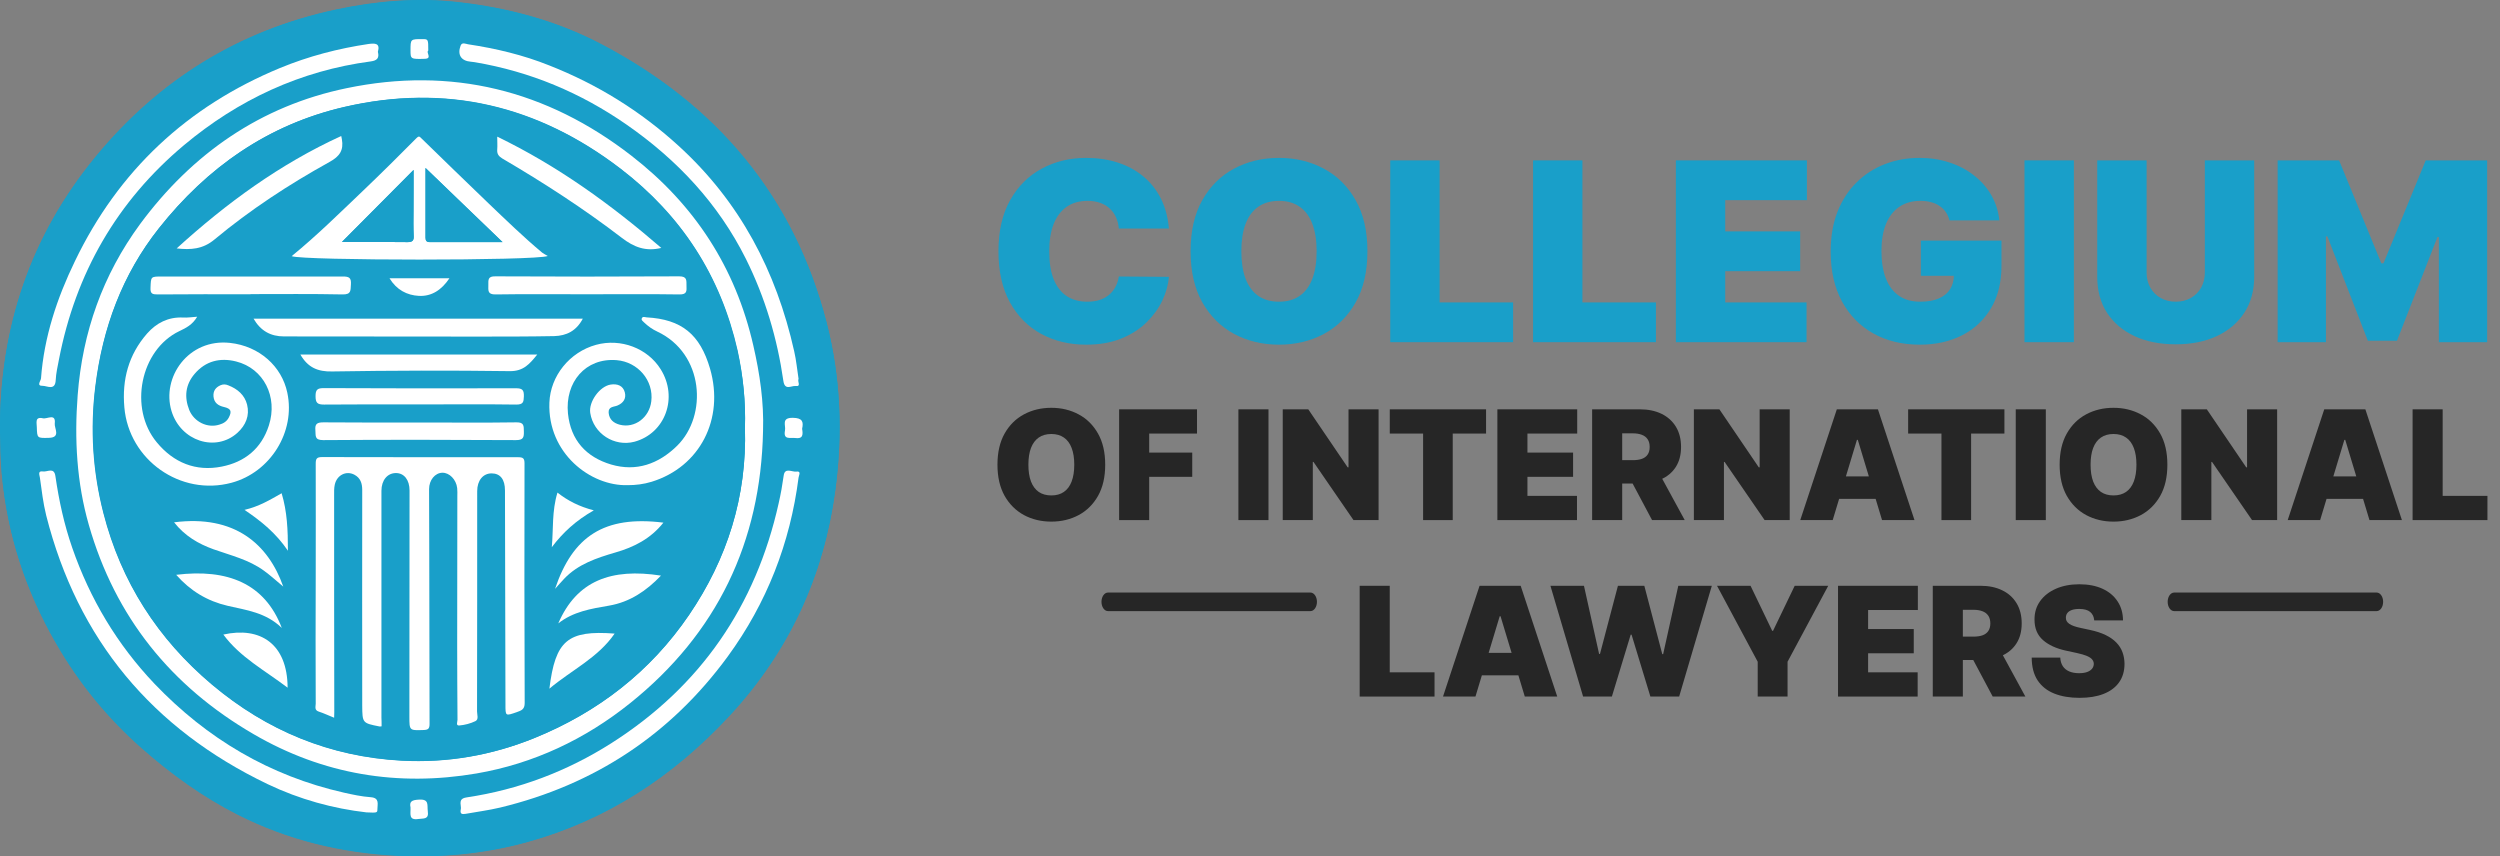 <svg width="181" height="62" viewBox="0 0 181 62" fill="none" xmlns="http://www.w3.org/2000/svg">
<rect x="0" y="0" width="181" height="62" fill="#808080" stroke="none"/>
<path d="M0 31.151C0.047 32.156 0.024 33.22 0.129 34.296C0.526 38.693 1.871 42.785 4.069 46.597C5.729 49.473 7.799 52.011 10.301 54.209C12.417 56.068 14.685 57.705 17.199 58.98C20.835 60.827 24.728 61.763 28.785 61.961C31.942 62.113 35.075 61.821 38.139 60.979C43.914 59.389 48.72 56.232 52.777 51.87C57.103 47.228 59.652 41.744 60.482 35.453C61.02 31.384 60.867 27.339 59.85 23.386C57.477 14.184 51.842 7.554 43.47 3.181C40.255 1.497 36.794 0.585 33.217 0.176C30.223 -0.175 27.254 0.082 24.307 0.714C17.281 2.211 11.493 5.812 6.945 11.331C2.233 17.049 -0.023 23.679 0 31.151Z" fill="#199FC9"/>
<path d="M0 31.151C-0.023 23.679 2.233 17.037 6.945 11.319C11.493 5.8 17.281 2.199 24.307 0.691C27.254 0.059 30.223 -0.186 33.217 0.153C36.794 0.562 40.255 1.486 43.47 3.158C51.842 7.531 57.477 14.161 59.85 23.363C60.867 27.315 61.02 31.373 60.482 35.43C59.64 41.709 57.091 47.193 52.777 51.847C48.72 56.197 43.926 59.366 38.139 60.956C35.075 61.798 31.942 62.102 28.785 61.938C24.728 61.739 20.835 60.792 17.199 58.956C14.685 57.682 12.417 56.045 10.301 54.186C7.799 51.987 5.717 49.45 4.069 46.574C1.871 42.797 0.526 38.693 0.129 34.296C0.024 33.232 0.047 32.168 0 31.151ZM55.244 31.209C55.314 29.104 55.01 27.058 54.554 25.035C53.268 19.388 50.298 14.827 45.727 11.284C39.589 6.514 32.679 4.807 25.102 6.385C18.882 7.683 13.925 11.121 10.149 16.23C7.436 19.902 5.986 24.041 5.636 28.602C5.39 31.794 5.565 34.939 6.442 38.003C8.348 44.668 12.393 49.684 18.38 53.157C23.407 56.08 28.809 56.969 34.514 55.998C38.665 55.297 42.395 53.519 45.645 50.9C51.912 45.86 55.08 39.242 55.244 31.209ZM27.359 3.754C27.546 3.099 27.125 3.134 26.681 3.193C24.471 3.52 22.32 4.082 20.25 4.935C13.528 7.718 8.559 12.372 5.402 18.92C4.116 21.598 3.18 24.404 2.947 27.397C2.935 27.584 2.584 27.947 3.075 27.947C3.391 27.947 3.975 28.309 4.01 27.526C4.034 27.023 4.151 26.532 4.244 26.041C5.46 19.82 8.43 14.617 13.294 10.524C17.234 7.227 21.712 5.134 26.833 4.456C27.289 4.397 27.476 4.21 27.359 3.754ZM33.368 58.442C33.415 58.582 33.146 59.027 33.719 58.921C34.561 58.769 35.403 58.664 36.233 58.465C43.049 56.817 48.568 53.18 52.707 47.521C55.524 43.662 57.22 39.336 57.828 34.577C57.851 34.39 58.05 34.086 57.652 34.144C57.348 34.191 56.834 33.828 56.752 34.425C56.658 35.103 56.53 35.758 56.39 36.424C54.718 43.873 50.707 49.707 44.254 53.812C41.05 55.846 37.554 57.167 33.801 57.729C33.31 57.799 33.31 58.021 33.368 58.442ZM57.816 27.432C57.722 26.777 57.652 26.099 57.512 25.433C56.214 19.633 53.595 14.605 49.129 10.548C46.346 8.022 43.236 6.104 39.776 4.736C37.882 3.988 35.906 3.509 33.883 3.205C33.708 3.181 33.45 3.018 33.345 3.31C33.1 3.976 33.38 4.409 34.082 4.467C34.175 4.479 34.281 4.479 34.374 4.503C38.384 5.181 42.044 6.712 45.388 9.039C49.047 11.588 51.993 14.734 54.005 18.744C55.396 21.539 56.273 24.497 56.717 27.584C56.822 28.298 57.301 27.912 57.594 27.947C58.038 27.994 57.711 27.608 57.816 27.432ZM26.529 58.816C27.3 58.84 27.324 58.84 27.324 58.582C27.324 58.22 27.499 57.764 26.833 57.717C26.19 57.67 25.547 57.53 24.904 57.39C19.514 56.185 14.989 53.496 11.189 49.509C8.465 46.667 6.501 43.37 5.226 39.651C4.642 37.968 4.268 36.237 4.01 34.471C3.917 33.793 3.402 34.191 3.099 34.132C2.713 34.062 2.865 34.401 2.888 34.577C3.028 35.489 3.122 36.424 3.344 37.313C5.624 46.316 11.037 52.771 19.373 56.77C21.688 57.881 24.155 58.547 26.529 58.816ZM2.666 30.94C2.689 31.724 2.689 31.724 3.543 31.7C4.42 31.677 3.917 31.022 3.964 30.671C4.057 29.888 3.414 30.356 3.11 30.285C2.514 30.145 2.678 30.625 2.666 30.94ZM31.007 3.661C31.007 2.83 31.007 2.83 30.562 2.83C29.721 2.83 29.721 2.83 29.721 3.637C29.721 4.269 29.721 4.28 30.773 4.257C31.311 4.234 30.831 3.789 31.007 3.661ZM29.721 58.454C29.744 58.91 29.557 59.401 30.282 59.295C30.668 59.237 31.065 59.354 30.972 58.723C30.913 58.302 31.089 57.846 30.34 57.892C29.814 57.916 29.627 58.033 29.721 58.454ZM58.073 31.045C58.178 30.519 58.085 30.262 57.407 30.25C56.553 30.239 56.904 30.788 56.834 31.162C56.694 31.864 57.208 31.654 57.571 31.712C58.155 31.794 58.143 31.466 58.073 31.045Z" fill="#199FC9"/>
<path d="M55.244 31.209C55.08 39.254 51.912 45.86 45.633 50.9C42.371 53.519 38.642 55.285 34.503 55.998C28.809 56.969 23.395 56.08 18.368 53.157C12.382 49.684 8.337 44.668 6.431 38.003C5.554 34.939 5.378 31.794 5.624 28.602C5.975 24.041 7.436 19.914 10.137 16.23C13.914 11.121 18.871 7.671 25.091 6.385C32.667 4.807 39.577 6.514 45.715 11.273C50.287 14.816 53.256 19.376 54.542 25.024C55.01 27.058 55.314 29.104 55.244 31.209ZM53.934 30.964C53.993 29.104 53.806 27.245 53.385 25.398C52.157 19.972 49.316 15.599 44.908 12.22C38.934 7.648 32.258 6.046 24.904 7.753C19.385 9.028 14.989 12.126 11.493 16.535C8.839 19.89 7.425 23.749 6.898 27.982C6.513 31.081 6.711 34.144 7.483 37.149C8.757 42.119 11.411 46.258 15.34 49.567C19.315 52.911 23.887 54.794 29.078 55.074C32.398 55.25 35.613 54.688 38.688 53.437C43.283 51.566 47.071 48.632 49.866 44.539C52.648 40.47 54.086 35.956 53.934 30.964Z" fill="white"/>
<path d="M27.359 3.754C27.476 4.21 27.289 4.385 26.856 4.444C21.747 5.122 17.257 7.215 13.317 10.512C8.453 14.593 5.472 19.797 4.268 26.029C4.174 26.52 4.057 27.023 4.034 27.514C3.999 28.309 3.414 27.935 3.099 27.935C2.607 27.947 2.958 27.584 2.97 27.385C3.192 24.392 4.127 21.586 5.425 18.908C8.582 12.348 13.551 7.706 20.274 4.923C22.343 4.07 24.494 3.508 26.704 3.181C27.125 3.134 27.546 3.099 27.359 3.754Z" fill="white"/>
<path d="M33.368 58.442C33.31 58.009 33.31 57.799 33.801 57.729C37.554 57.167 41.05 55.846 44.254 53.812C50.707 49.708 54.718 43.884 56.378 36.424C56.53 35.758 56.647 35.103 56.74 34.425C56.822 33.828 57.337 34.179 57.641 34.144C58.038 34.086 57.839 34.401 57.816 34.577C57.208 39.324 55.513 43.662 52.695 47.521C48.556 53.18 43.038 56.817 36.221 58.465C35.391 58.664 34.549 58.77 33.708 58.922C33.146 59.027 33.415 58.582 33.368 58.442Z" fill="white"/>
<path d="M57.816 27.432C57.711 27.619 58.038 28.005 57.594 27.947C57.301 27.912 56.822 28.298 56.717 27.584C56.273 24.497 55.396 21.539 54.004 18.744C52.005 14.745 49.047 11.588 45.388 9.039C42.044 6.712 38.384 5.181 34.374 4.503C34.28 4.491 34.187 4.479 34.082 4.467C33.392 4.409 33.1 3.976 33.345 3.31C33.45 3.029 33.719 3.181 33.883 3.205C35.894 3.509 37.87 3.976 39.764 4.736C43.236 6.104 46.346 8.022 49.117 10.548C53.572 14.605 56.203 19.633 57.5 25.433C57.652 26.088 57.711 26.766 57.816 27.432Z" fill="white"/>
<path d="M26.529 58.816C24.155 58.547 21.689 57.88 19.374 56.77C11.037 52.771 5.624 46.316 3.344 37.313C3.122 36.424 3.017 35.489 2.888 34.577C2.865 34.401 2.713 34.074 3.099 34.132C3.414 34.191 3.917 33.793 4.011 34.471C4.268 36.237 4.642 37.968 5.227 39.651C6.513 43.358 8.477 46.655 11.189 49.508C14.989 53.484 19.526 56.173 24.904 57.389C25.535 57.53 26.178 57.67 26.833 57.717C27.499 57.764 27.324 58.22 27.324 58.582C27.324 58.851 27.301 58.851 26.529 58.816Z" fill="white"/>
<path d="M2.666 30.94C2.666 30.624 2.502 30.145 3.11 30.285C3.414 30.355 4.057 29.888 3.964 30.671C3.929 31.01 4.42 31.677 3.543 31.7C2.689 31.724 2.689 31.724 2.666 30.94Z" fill="white"/>
<path d="M31.007 3.661C30.82 3.789 31.311 4.234 30.773 4.257C29.721 4.292 29.721 4.269 29.721 3.637C29.721 2.831 29.721 2.831 30.562 2.831C31.007 2.831 31.007 2.831 31.007 3.661Z" fill="white"/>
<path d="M29.721 58.454C29.627 58.033 29.814 57.916 30.34 57.892C31.1 57.846 30.913 58.302 30.972 58.723C31.065 59.354 30.668 59.237 30.282 59.296C29.557 59.401 29.744 58.91 29.721 58.454Z" fill="white"/>
<path d="M58.073 31.045C58.143 31.466 58.143 31.794 57.571 31.712C57.208 31.665 56.694 31.875 56.834 31.162C56.904 30.788 56.542 30.238 57.407 30.25C58.085 30.262 58.19 30.519 58.073 31.045Z" fill="white"/>
<path d="M53.934 30.964C54.086 35.956 52.648 40.47 49.889 44.527C47.095 48.632 43.306 51.555 38.712 53.426C35.625 54.677 32.41 55.238 29.101 55.063C23.91 54.782 19.338 52.9 15.363 49.555C11.435 46.246 8.781 42.119 7.506 37.138C6.735 34.132 6.536 31.069 6.922 27.97C7.436 23.749 8.862 19.879 11.517 16.523C15.001 12.115 19.408 9.028 24.927 7.742C32.281 6.034 38.945 7.625 44.932 12.208C49.339 15.587 52.181 19.961 53.408 25.386C53.806 27.245 53.993 29.116 53.934 30.964ZM27.628 52.584C27.628 52.373 27.628 52.163 27.628 51.952C27.628 46.48 27.628 41.008 27.628 35.536C27.628 34.764 28.06 34.249 28.68 34.249C29.276 34.249 29.662 34.74 29.662 35.512C29.662 40.961 29.65 46.422 29.65 51.871C29.65 52.9 29.65 52.888 30.679 52.853C30.995 52.841 31.112 52.759 31.112 52.42C31.088 48.141 31.088 43.849 31.088 39.57C31.088 38.19 31.077 36.798 31.077 35.419C31.077 34.752 31.509 34.238 32.036 34.226C32.55 34.214 33.053 34.729 33.111 35.337C33.135 35.524 33.123 35.723 33.123 35.921C33.123 39.523 33.111 43.124 33.111 46.737C33.111 48.526 33.111 50.327 33.135 52.116C33.135 52.256 32.994 52.56 33.263 52.525C33.661 52.49 34.07 52.385 34.432 52.21C34.69 52.081 34.549 51.742 34.549 51.508C34.561 46.188 34.549 40.867 34.561 35.559C34.561 34.776 34.982 34.261 35.602 34.273C36.233 34.273 36.572 34.705 36.572 35.512C36.584 40.669 36.595 45.837 36.607 50.994C36.607 51.859 36.607 51.847 37.437 51.555C37.753 51.438 37.998 51.368 37.998 50.9C37.975 45.112 37.975 39.324 37.987 33.548C37.987 33.185 37.893 33.092 37.531 33.103C32.795 33.115 28.06 33.115 23.337 33.092C22.939 33.092 22.869 33.22 22.869 33.583C22.881 36.296 22.869 38.997 22.869 41.709C22.869 44.785 22.869 47.86 22.869 50.947C22.869 51.157 22.741 51.414 23.091 51.52C23.454 51.637 23.805 51.8 24.202 51.964C24.214 51.789 24.214 51.684 24.214 51.567C24.214 46.352 24.202 41.125 24.202 35.91C24.202 35.641 24.19 35.36 24.249 35.091C24.401 34.39 25.079 34.062 25.663 34.366C26.108 34.6 26.236 34.986 26.236 35.477C26.225 40.68 26.236 45.884 26.236 51.075C26.236 52.35 26.236 52.35 27.488 52.596C27.511 52.596 27.546 52.584 27.628 52.584ZM45.446 35.126C46.031 35.126 46.603 35.056 47.165 34.881C50.66 33.817 52.461 30.356 51.397 26.696C50.672 24.205 49.339 23.118 46.802 22.977C46.674 22.966 46.51 22.884 46.452 23.059C46.405 23.188 46.533 23.27 46.615 23.34C46.896 23.609 47.212 23.831 47.574 24.006C50.965 25.597 51.233 30.098 49.012 32.273C47.667 33.594 46.054 34.156 44.23 33.63C42.429 33.103 41.307 31.876 41.108 29.935C40.874 27.678 42.371 25.889 44.639 26.076C46.171 26.205 47.328 27.549 47.141 29.058C47.001 30.227 45.949 31.022 44.873 30.753C44.429 30.648 44.102 30.391 44.055 29.888C44.008 29.42 44.441 29.467 44.686 29.362C45.119 29.163 45.341 28.847 45.224 28.403C45.095 27.912 44.686 27.771 44.207 27.842C43.412 27.959 42.605 29.093 42.722 29.9C42.956 31.396 44.464 32.367 45.925 31.981C48.17 31.385 49.105 28.777 47.819 26.731C46.861 25.211 44.932 24.486 43.143 24.965C41.225 25.491 39.834 27.21 39.764 29.151C39.647 32.834 42.769 35.208 45.446 35.126ZM14.276 22.931C13.89 22.966 13.574 23.012 13.27 23.001C12.195 22.954 11.353 23.387 10.663 24.17C9.318 25.702 8.851 27.491 9.026 29.502C9.365 33.314 13.095 35.956 16.79 34.963C19.607 34.203 21.431 31.268 20.823 28.438C20.414 26.544 18.812 25.07 16.673 24.837C13.668 24.509 11.704 27.315 12.44 29.771C13.095 31.946 15.632 32.764 17.21 31.349C17.818 30.8 18.111 30.098 17.912 29.303C17.736 28.613 17.222 28.169 16.556 27.912C16.369 27.842 16.181 27.83 15.994 27.9C15.632 28.052 15.445 28.309 15.48 28.719C15.515 29.186 15.831 29.385 16.24 29.479C16.743 29.596 16.825 29.783 16.591 30.239C16.45 30.531 16.193 30.671 15.913 30.753C15.047 31.022 14.065 30.554 13.726 29.701C13.352 28.754 13.446 27.865 14.112 27.082C14.907 26.146 15.959 25.889 17.117 26.181C19.128 26.684 20.168 28.742 19.49 30.812C18.953 32.495 17.736 33.466 16.076 33.793C14.194 34.167 12.592 33.513 11.376 32.039C9.342 29.584 10.172 25.328 13.013 23.983C13.469 23.749 13.948 23.515 14.276 22.931ZM21.115 18.546C21.922 18.873 38.782 18.896 39.67 18.522C39.495 18.417 39.355 18.37 39.261 18.277C37.905 17.143 36.63 15.903 35.356 14.687C33.719 13.144 32.129 11.588 30.516 10.033C30.375 9.905 30.34 9.799 30.13 10.01C28.855 11.296 27.569 12.571 26.26 13.822C24.6 15.4 22.963 17.026 21.115 18.546ZM42.196 23.071C34.21 23.071 26.318 23.071 18.356 23.071C18.882 23.96 19.596 24.357 20.566 24.357C25.243 24.357 29.908 24.369 34.584 24.369C36.432 24.369 38.279 24.357 40.126 24.334C41.015 24.322 41.728 23.971 42.196 23.071ZM21.747 25.667C22.285 26.614 23.009 26.918 24.05 26.895C28.329 26.824 32.62 26.813 36.911 26.871C37.905 26.883 38.349 26.345 38.899 25.667C33.146 25.667 27.464 25.667 21.747 25.667ZM30.434 30.59C28.095 30.59 25.757 30.601 23.43 30.578C22.974 30.578 22.799 30.683 22.846 31.151C22.881 31.537 22.764 31.864 23.407 31.864C28.06 31.829 32.714 31.841 37.367 31.864C37.893 31.864 37.963 31.677 37.94 31.233C37.928 30.835 37.952 30.566 37.39 30.578C35.064 30.601 32.749 30.59 30.434 30.59ZM30.422 29.28C32.737 29.28 35.064 29.256 37.379 29.291C37.881 29.303 37.916 29.105 37.928 28.695C37.94 28.239 37.823 28.111 37.355 28.111C32.714 28.122 28.084 28.122 23.442 28.099C22.974 28.099 22.858 28.216 22.846 28.683C22.834 29.175 22.986 29.291 23.465 29.291C25.792 29.256 28.107 29.28 30.422 29.28ZM18.146 21.305V21.294C20.367 21.294 22.589 21.259 24.81 21.317C25.465 21.329 25.383 21.013 25.418 20.592C25.453 20.113 25.278 20.019 24.833 20.019C20.472 20.031 16.111 20.019 11.75 20.019C10.909 20.019 10.944 20.019 10.909 20.838C10.885 21.282 11.06 21.329 11.435 21.317C13.668 21.305 15.913 21.305 18.146 21.305ZM42.476 21.305C44.709 21.317 46.954 21.294 49.187 21.329C49.749 21.34 49.714 21.071 49.702 20.697C49.69 20.323 49.772 20.007 49.176 20.019C44.745 20.043 40.302 20.043 35.87 20.019C35.309 20.019 35.356 20.288 35.356 20.651C35.356 21.025 35.286 21.34 35.882 21.329C38.08 21.282 40.278 21.305 42.476 21.305ZM24.705 9.846C20.262 11.881 16.404 14.699 12.791 17.985C13.82 18.101 14.685 18.043 15.527 17.341C18.111 15.19 20.917 13.354 23.851 11.729C24.6 11.308 24.892 10.864 24.752 10.08C24.74 10.022 24.728 9.963 24.705 9.846ZM47.878 17.949C44.23 14.792 40.383 12.021 35.999 9.893C35.999 10.255 36.022 10.548 35.999 10.828C35.976 11.144 36.081 11.319 36.361 11.472C39.366 13.226 42.278 15.108 45.025 17.224C45.867 17.879 46.72 18.23 47.878 17.949ZM48.03 37.839C43.727 37.301 41.471 38.845 40.185 42.633C40.407 42.388 40.606 42.142 40.84 41.908C41.857 40.844 43.19 40.4 44.546 40.002C45.89 39.616 47.094 39.008 48.03 37.839ZM12.604 37.816C13.387 38.798 14.358 39.371 15.445 39.768C16.696 40.224 18.017 40.517 19.105 41.324C19.572 41.674 20.016 42.072 20.496 42.469C19.42 39.383 16.977 37.254 12.604 37.816ZM20.402 45.463C19.175 42.236 16.462 41.172 12.756 41.616C13.773 42.773 15.012 43.522 16.485 43.861C17.842 44.177 19.245 44.329 20.402 45.463ZM40.419 45.136C41.506 44.282 42.792 44.071 44.09 43.849C45.598 43.592 46.791 42.785 47.855 41.674C44.253 41.113 41.751 42.037 40.419 45.136ZM20.823 49.789C20.811 46.597 18.835 45.334 16.17 45.942C17.386 47.591 19.175 48.526 20.823 49.789ZM39.776 49.859C41.389 48.503 43.295 47.638 44.499 45.872C41.097 45.615 40.208 46.352 39.776 49.859ZM17.701 36.915C18.941 37.745 19.981 38.611 20.846 39.862C20.846 38.354 20.788 37.032 20.39 35.699C19.537 36.19 18.754 36.67 17.701 36.915ZM42.991 36.95C41.927 36.67 41.12 36.261 40.36 35.676C39.951 37.009 40.068 38.319 39.951 39.628C40.746 38.564 41.693 37.687 42.991 36.95ZM32.538 20.148C31.053 20.148 29.662 20.148 28.201 20.148C28.715 20.99 29.463 21.387 30.329 21.422C31.241 21.481 31.965 20.99 32.538 20.148Z" fill="#199FC9"/>
<path d="M27.628 52.584C27.546 52.596 27.511 52.607 27.476 52.596C26.236 52.35 26.236 52.35 26.225 51.075C26.225 45.872 26.213 40.669 26.225 35.477C26.225 34.986 26.096 34.6 25.652 34.366C25.067 34.062 24.389 34.39 24.237 35.091C24.179 35.349 24.191 35.629 24.191 35.91C24.191 41.125 24.191 46.352 24.202 51.567C24.202 51.672 24.191 51.789 24.191 51.964C23.781 51.8 23.442 51.637 23.08 51.52C22.741 51.415 22.858 51.146 22.858 50.947C22.846 47.872 22.846 44.796 22.858 41.709C22.858 38.997 22.869 36.296 22.858 33.583C22.858 33.22 22.916 33.092 23.325 33.092C28.061 33.103 32.796 33.103 37.519 33.103C37.87 33.103 37.975 33.185 37.975 33.548C37.963 39.336 37.963 45.124 37.987 50.9C37.987 51.356 37.753 51.438 37.426 51.555C36.584 51.847 36.595 51.859 36.595 50.994C36.584 45.837 36.572 40.669 36.56 35.512C36.56 34.705 36.221 34.273 35.59 34.273C34.97 34.273 34.549 34.787 34.549 35.559C34.549 40.879 34.549 46.2 34.538 51.508C34.538 51.742 34.678 52.081 34.421 52.21C34.058 52.385 33.649 52.49 33.252 52.525C32.983 52.549 33.123 52.257 33.123 52.116C33.111 50.327 33.1 48.526 33.1 46.737C33.1 43.136 33.111 39.535 33.111 35.922C33.111 35.723 33.123 35.536 33.1 35.337C33.029 34.717 32.538 34.214 32.024 34.226C31.498 34.238 31.065 34.752 31.065 35.419C31.065 36.798 31.077 38.19 31.077 39.57C31.089 43.849 31.089 48.141 31.1 52.42C31.1 52.771 30.983 52.841 30.668 52.853C29.639 52.888 29.639 52.9 29.639 51.871C29.639 46.422 29.651 40.961 29.651 35.512C29.651 34.752 29.265 34.249 28.668 34.249C28.049 34.249 27.616 34.764 27.616 35.536C27.616 41.008 27.616 46.48 27.616 51.953C27.628 52.163 27.628 52.373 27.628 52.584Z" fill="white"/>
<path d="M45.446 35.126C42.769 35.208 39.635 32.823 39.776 29.151C39.846 27.222 41.237 25.491 43.154 24.965C44.943 24.474 46.884 25.211 47.831 26.731C49.117 28.777 48.17 31.373 45.937 31.981C44.476 32.367 42.967 31.396 42.734 29.9C42.605 29.093 43.423 27.959 44.218 27.842C44.686 27.772 45.107 27.912 45.236 28.403C45.352 28.847 45.142 29.175 44.698 29.362C44.452 29.467 44.031 29.42 44.066 29.888C44.113 30.379 44.429 30.636 44.885 30.753C45.961 31.022 47.013 30.227 47.153 29.058C47.34 27.549 46.183 26.205 44.651 26.076C42.383 25.889 40.898 27.678 41.12 29.935C41.319 31.876 42.441 33.092 44.242 33.63C46.066 34.168 47.679 33.595 49.024 32.273C51.245 30.087 50.976 25.597 47.586 24.006C47.235 23.843 46.919 23.621 46.627 23.34C46.545 23.258 46.416 23.176 46.463 23.059C46.522 22.884 46.697 22.966 46.814 22.977C49.351 23.118 50.684 24.205 51.409 26.696C52.461 30.344 50.672 33.805 47.176 34.881C46.603 35.056 46.031 35.126 45.446 35.126Z" fill="white"/>
<path d="M14.276 22.931C13.937 23.515 13.457 23.749 12.99 23.971C10.149 25.328 9.307 29.572 11.353 32.028C12.569 33.501 14.182 34.156 16.053 33.782C17.713 33.454 18.929 32.484 19.467 30.8C20.133 28.73 19.093 26.672 17.093 26.17C15.936 25.877 14.884 26.134 14.089 27.07C13.422 27.853 13.329 28.742 13.703 29.689C14.054 30.543 15.024 31.022 15.889 30.741C16.17 30.66 16.415 30.519 16.567 30.227C16.801 29.771 16.719 29.584 16.217 29.467C15.807 29.373 15.503 29.175 15.457 28.707C15.422 28.298 15.62 28.041 15.971 27.889C16.158 27.807 16.345 27.818 16.532 27.9C17.199 28.157 17.713 28.602 17.889 29.292C18.087 30.087 17.795 30.788 17.187 31.338C15.62 32.753 13.083 31.946 12.417 29.759C11.68 27.316 13.644 24.497 16.649 24.825C18.789 25.059 20.402 26.532 20.8 28.426C21.408 31.256 19.584 34.191 16.766 34.951C13.072 35.945 9.33 33.302 9.003 29.49C8.827 27.479 9.307 25.69 10.64 24.158C11.329 23.375 12.183 22.942 13.247 22.989C13.574 23.012 13.89 22.954 14.276 22.931Z" fill="white"/>
<path d="M21.116 18.546C22.963 17.037 24.6 15.412 26.271 13.822C27.581 12.571 28.867 11.296 30.142 10.01C30.352 9.799 30.387 9.905 30.527 10.033C32.129 11.588 33.731 13.155 35.344 14.699C36.619 15.915 37.893 17.154 39.249 18.288C39.355 18.37 39.483 18.429 39.659 18.534C38.782 18.885 21.922 18.873 21.116 18.546ZM29.943 12.302C28.201 14.056 26.447 15.821 24.752 17.517C26.236 17.517 27.862 17.505 29.498 17.529C29.861 17.529 29.966 17.423 29.943 17.061C29.919 16.476 29.931 15.892 29.931 15.307C29.943 14.278 29.943 13.237 29.943 12.302ZM36.385 17.529C34.491 15.704 32.667 13.95 30.808 12.162C30.808 13.892 30.808 15.552 30.808 17.213C30.808 17.423 30.89 17.529 31.112 17.529C32.831 17.529 34.561 17.529 36.385 17.529Z" fill="white"/>
<path d="M42.196 23.071C41.728 23.959 41.015 24.31 40.126 24.334C38.279 24.369 36.432 24.369 34.584 24.369C29.908 24.369 25.243 24.357 20.566 24.357C19.596 24.357 18.871 23.959 18.356 23.071C26.318 23.071 34.21 23.071 42.196 23.071Z" fill="white"/>
<path d="M21.747 25.666C27.464 25.666 33.135 25.666 38.899 25.666C38.349 26.345 37.905 26.883 36.911 26.871C32.632 26.812 28.341 26.824 24.05 26.894C23.021 26.918 22.285 26.614 21.747 25.666Z" fill="white"/>
<path d="M30.434 30.589C32.749 30.589 35.064 30.613 37.379 30.578C37.952 30.566 37.917 30.835 37.928 31.232C37.94 31.677 37.882 31.864 37.355 31.864C32.702 31.84 28.049 31.829 23.395 31.864C22.752 31.864 22.869 31.536 22.834 31.151C22.788 30.683 22.963 30.578 23.419 30.578C25.757 30.601 28.096 30.589 30.434 30.589Z" fill="white"/>
<path d="M30.422 29.28C28.107 29.28 25.781 29.268 23.466 29.291C22.986 29.291 22.846 29.174 22.846 28.683C22.846 28.216 22.975 28.099 23.442 28.099C28.084 28.122 32.714 28.122 37.355 28.11C37.823 28.11 37.94 28.239 37.928 28.695C37.917 29.104 37.882 29.291 37.379 29.291C35.064 29.256 32.749 29.28 30.422 29.28Z" fill="white"/>
<path d="M18.146 21.305C15.901 21.305 13.668 21.294 11.423 21.317C11.049 21.317 10.873 21.282 10.897 20.837C10.932 20.019 10.897 20.019 11.739 20.019C16.1 20.019 20.461 20.031 24.822 20.019C25.266 20.019 25.441 20.101 25.406 20.592C25.371 21.013 25.453 21.329 24.798 21.317C22.577 21.27 20.355 21.294 18.134 21.294C18.146 21.305 18.146 21.305 18.146 21.305Z" fill="white"/>
<path d="M42.476 21.305C40.278 21.305 38.08 21.282 35.882 21.317C35.286 21.328 35.356 21.024 35.356 20.639C35.356 20.264 35.309 19.995 35.87 20.007C40.302 20.031 44.745 20.031 49.176 20.007C49.772 20.007 49.69 20.323 49.702 20.685C49.714 21.06 49.749 21.328 49.187 21.317C46.954 21.282 44.721 21.305 42.476 21.305Z" fill="white"/>
<path d="M24.705 9.846C24.728 9.963 24.74 10.022 24.752 10.08C24.892 10.875 24.6 11.319 23.851 11.729C20.917 13.354 18.111 15.19 15.527 17.341C14.685 18.043 13.82 18.101 12.791 17.985C16.404 14.699 20.262 11.881 24.705 9.846Z" fill="white"/>
<path d="M47.878 17.95C46.732 18.23 45.879 17.879 45.025 17.224C42.266 15.108 39.355 13.226 36.362 11.472C36.093 11.308 35.976 11.133 35.999 10.829C36.023 10.536 35.999 10.255 35.999 9.893C40.372 12.009 44.219 14.792 47.878 17.95Z" fill="white"/>
<path d="M48.03 37.839C47.106 39.008 45.89 39.617 44.546 40.002C43.19 40.4 41.845 40.844 40.84 41.908C40.617 42.142 40.407 42.388 40.185 42.633C41.459 38.845 43.727 37.301 48.03 37.839Z" fill="white"/>
<path d="M12.604 37.816C16.977 37.254 19.42 39.382 20.508 42.469C20.017 42.06 19.584 41.663 19.116 41.323C18.017 40.517 16.708 40.213 15.457 39.768C14.358 39.371 13.387 38.809 12.604 37.816Z" fill="white"/>
<path d="M20.402 45.463C19.245 44.34 17.842 44.177 16.485 43.861C15.012 43.522 13.773 42.774 12.756 41.616C16.462 41.16 19.175 42.236 20.402 45.463Z" fill="white"/>
<path d="M40.419 45.135C41.752 42.037 44.265 41.113 47.855 41.674C46.791 42.785 45.598 43.592 44.09 43.849C42.792 44.071 41.494 44.282 40.419 45.135Z" fill="white"/>
<path d="M20.823 49.789C19.163 48.526 17.386 47.591 16.17 45.942C18.836 45.346 20.812 46.608 20.823 49.789Z" fill="white"/>
<path d="M39.776 49.859C40.208 46.363 41.097 45.615 44.499 45.872C43.295 47.626 41.389 48.503 39.776 49.859Z" fill="white"/>
<path d="M17.701 36.915C18.754 36.67 19.549 36.19 20.39 35.711C20.788 37.032 20.846 38.353 20.846 39.874C19.981 38.599 18.929 37.745 17.701 36.915Z" fill="white"/>
<path d="M42.991 36.95C41.693 37.687 40.746 38.564 39.951 39.616C40.068 38.307 39.951 36.997 40.36 35.664C41.12 36.26 41.927 36.67 42.991 36.95Z" fill="white"/>
<path d="M32.538 20.148C31.977 20.989 31.252 21.469 30.329 21.422C29.463 21.375 28.715 20.989 28.201 20.148C29.662 20.148 31.053 20.148 32.538 20.148Z" fill="white"/>
<path d="M29.943 12.302C29.943 13.237 29.943 14.278 29.943 15.307C29.943 15.892 29.919 16.476 29.955 17.061C29.978 17.412 29.873 17.529 29.51 17.529C27.873 17.505 26.248 17.517 24.763 17.517C26.447 15.833 28.201 14.056 29.943 12.302Z" fill="#199FC9"/>
<path d="M36.385 17.528C34.561 17.528 32.831 17.528 31.112 17.528C30.878 17.528 30.808 17.423 30.808 17.212C30.808 15.552 30.808 13.892 30.808 12.161C32.667 13.962 34.491 15.704 36.385 17.528Z" fill="#199FC9"/>
<path d="M164.902 11.611H169.35L172.409 19.067H172.563L175.623 11.611H180.07V24.774H176.574V17.164H176.471L173.54 24.671H171.432L168.501 17.113H168.398V24.774H164.902V11.611Z" fill="#199FC9"/>
<path d="M159.63 11.611H163.204V20.044C163.204 21.047 162.964 21.914 162.484 22.647C162.008 23.375 161.344 23.939 160.491 24.337C159.639 24.731 158.649 24.928 157.522 24.928C156.387 24.928 155.392 24.731 154.54 24.337C153.687 23.939 153.023 23.375 152.547 22.647C152.076 21.914 151.84 21.047 151.84 20.044V11.611H155.414V19.735C155.414 20.142 155.504 20.507 155.684 20.828C155.864 21.145 156.112 21.393 156.429 21.573C156.751 21.753 157.115 21.843 157.522 21.843C157.933 21.843 158.298 21.753 158.615 21.573C158.932 21.393 159.18 21.145 159.36 20.828C159.54 20.507 159.63 20.142 159.63 19.735V11.611Z" fill="#199FC9"/>
<path d="M150.147 11.611V24.774H146.573V11.611H150.147Z" fill="#199FC9"/>
<path d="M141.141 15.956C141.085 15.729 140.997 15.53 140.877 15.358C140.757 15.182 140.607 15.035 140.427 14.915C140.252 14.79 140.046 14.698 139.81 14.638C139.579 14.574 139.324 14.542 139.045 14.542C138.445 14.542 137.933 14.685 137.509 14.973C137.089 15.26 136.768 15.673 136.545 16.213C136.327 16.753 136.217 17.404 136.217 18.167C136.217 18.938 136.322 19.598 136.532 20.146C136.742 20.695 137.055 21.115 137.471 21.406C137.886 21.698 138.403 21.843 139.02 21.843C139.564 21.843 140.016 21.764 140.376 21.605C140.74 21.447 141.012 21.222 141.192 20.931C141.372 20.639 141.462 20.296 141.462 19.902L142.079 19.966H139.071V17.421H144.907V19.247C144.907 20.446 144.652 21.473 144.142 22.325C143.637 23.174 142.938 23.825 142.047 24.279C141.16 24.729 140.142 24.954 138.994 24.954C137.713 24.954 136.588 24.682 135.62 24.138C134.651 23.594 133.895 22.818 133.351 21.811C132.811 20.804 132.541 19.607 132.541 18.218C132.541 17.13 132.706 16.166 133.036 15.326C133.37 14.486 133.833 13.777 134.424 13.199C135.015 12.616 135.699 12.177 136.474 11.881C137.25 11.581 138.081 11.431 138.968 11.431C139.748 11.431 140.472 11.543 141.141 11.765C141.813 11.984 142.407 12.297 142.921 12.704C143.439 13.107 143.857 13.584 144.174 14.137C144.491 14.69 144.684 15.296 144.753 15.956H141.141Z" fill="#199FC9"/>
<path d="M121.333 24.774V11.611H130.82V14.491H124.907V16.753H130.332V19.633H124.907V21.895H130.794V24.774H121.333Z" fill="#199FC9"/>
<path d="M110.994 24.774V11.611H114.567V21.895H119.889V24.774H110.994Z" fill="#199FC9"/>
<path d="M100.654 24.774V11.611H104.228V21.895H109.549V24.774H100.654Z" fill="#199FC9"/>
<path d="M99.001 18.193C99.001 19.658 98.716 20.894 98.146 21.901C97.576 22.904 96.807 23.664 95.839 24.183C94.87 24.697 93.79 24.954 92.599 24.954C91.4 24.954 90.316 24.695 89.347 24.176C88.383 23.654 87.616 22.891 87.046 21.888C86.481 20.881 86.198 19.649 86.198 18.193C86.198 16.727 86.481 15.493 87.046 14.491C87.616 13.484 88.383 12.723 89.347 12.209C90.316 11.69 91.4 11.431 92.599 11.431C93.79 11.431 94.87 11.69 95.839 12.209C96.807 12.723 97.576 13.484 98.146 14.491C98.716 15.493 99.001 16.727 99.001 18.193ZM95.324 18.193C95.324 17.404 95.219 16.74 95.01 16.2C94.804 15.656 94.497 15.245 94.09 14.966C93.688 14.683 93.191 14.542 92.599 14.542C92.008 14.542 91.509 14.683 91.102 14.966C90.699 15.245 90.393 15.656 90.183 16.2C89.977 16.74 89.874 17.404 89.874 18.193C89.874 18.981 89.977 19.647 90.183 20.191C90.393 20.731 90.699 21.143 91.102 21.425C91.509 21.704 92.008 21.843 92.599 21.843C93.191 21.843 93.688 21.704 94.09 21.425C94.497 21.143 94.804 20.731 95.01 20.191C95.219 19.647 95.324 18.981 95.324 18.193Z" fill="#199FC9"/>
<path d="M84.628 16.547H81.003C80.977 16.247 80.909 15.975 80.797 15.731C80.69 15.487 80.54 15.277 80.347 15.101C80.159 14.921 79.93 14.784 79.66 14.69C79.39 14.591 79.083 14.542 78.74 14.542C78.141 14.542 77.633 14.688 77.217 14.979C76.806 15.27 76.493 15.688 76.279 16.232C76.069 16.776 75.964 17.43 75.964 18.193C75.964 18.998 76.071 19.673 76.285 20.217C76.504 20.757 76.819 21.164 77.23 21.438C77.641 21.708 78.136 21.843 78.715 21.843C79.045 21.843 79.34 21.802 79.602 21.721C79.863 21.635 80.09 21.513 80.283 21.355C80.476 21.196 80.632 21.006 80.752 20.783C80.876 20.556 80.96 20.301 81.003 20.018L84.628 20.044C84.585 20.601 84.429 21.168 84.159 21.747C83.889 22.321 83.505 22.852 83.008 23.341C82.515 23.825 81.905 24.215 81.176 24.511C80.448 24.806 79.602 24.954 78.638 24.954C77.429 24.954 76.345 24.695 75.385 24.176C74.43 23.658 73.674 22.895 73.117 21.888C72.564 20.881 72.288 19.649 72.288 18.193C72.288 16.727 72.57 15.493 73.136 14.491C73.702 13.484 74.464 12.723 75.424 12.209C76.384 11.69 77.455 11.431 78.638 11.431C79.469 11.431 80.234 11.545 80.932 11.772C81.631 11.999 82.243 12.331 82.77 12.768C83.297 13.201 83.722 13.734 84.043 14.368C84.364 15.002 84.559 15.729 84.628 16.547Z" fill="#199FC9"/>
<path d="M174.672 37.655V29.635H176.849V35.901H180.091V37.655H174.672Z" fill="#262626"/>
<path d="M167.978 37.655H165.629L168.276 29.635H171.252L173.899 37.655H171.55L169.795 31.844H169.733L167.978 37.655ZM167.54 34.491H171.957V36.12H167.54V34.491Z" fill="#262626"/>
<path d="M164.865 29.635V37.655H163.048L160.15 33.442H160.103V37.655H157.926V29.635H159.774L162.625 33.833H162.688V29.635H164.865Z" fill="#262626"/>
<path d="M156.918 33.645C156.918 34.538 156.745 35.291 156.398 35.905C156.05 36.516 155.582 36.979 154.992 37.295C154.402 37.608 153.744 37.765 153.018 37.765C152.287 37.765 151.627 37.607 151.037 37.291C150.449 36.972 149.982 36.508 149.635 35.897C149.29 35.283 149.118 34.533 149.118 33.645C149.118 32.752 149.29 32 149.635 31.389C149.982 30.776 150.449 30.312 151.037 29.999C151.627 29.683 152.287 29.525 153.018 29.525C153.744 29.525 154.402 29.683 154.992 29.999C155.582 30.312 156.05 30.776 156.398 31.389C156.745 32 156.918 32.752 156.918 33.645ZM154.678 33.645C154.678 33.165 154.614 32.76 154.487 32.431C154.361 32.099 154.175 31.849 153.927 31.679C153.681 31.507 153.378 31.421 153.018 31.421C152.658 31.421 152.354 31.507 152.106 31.679C151.86 31.849 151.674 32.099 151.546 32.431C151.42 32.76 151.358 33.165 151.358 33.645C151.358 34.125 151.42 34.531 151.546 34.863C151.674 35.192 151.86 35.443 152.106 35.615C152.354 35.785 152.658 35.869 153.018 35.869C153.378 35.869 153.681 35.785 153.927 35.615C154.175 35.443 154.361 35.192 154.487 34.863C154.614 34.531 154.678 34.125 154.678 33.645Z" fill="#262626"/>
<path d="M148.117 29.635V37.655H145.94V29.635H148.117Z" fill="#262626"/>
<path d="M138.15 31.39V29.635H145.12V31.39H142.708V37.655H140.562V31.39H138.15Z" fill="#262626"/>
<path d="M132.688 37.655H130.339L132.986 29.635H135.962L138.609 37.655H136.26L134.505 31.844H134.443L132.688 37.655ZM132.25 34.491H136.667V36.12H132.25V34.491Z" fill="#262626"/>
<path d="M129.575 29.635V37.655H127.758L124.86 33.442H124.813V37.655H122.636V29.635H124.484L127.335 33.833H127.398V29.635H129.575Z" fill="#262626"/>
<path d="M115.27 37.655V29.635H118.732C119.327 29.635 119.848 29.744 120.294 29.96C120.74 30.177 121.088 30.489 121.336 30.896C121.584 31.303 121.708 31.792 121.708 32.361C121.708 32.935 121.58 33.419 121.324 33.814C121.071 34.208 120.714 34.505 120.255 34.706C119.798 34.907 119.264 35.008 118.653 35.008H116.586V33.316H118.215C118.47 33.316 118.688 33.285 118.869 33.222C119.051 33.157 119.191 33.054 119.288 32.913C119.387 32.772 119.436 32.588 119.436 32.361C119.436 32.131 119.387 31.944 119.288 31.801C119.191 31.655 119.051 31.548 118.869 31.48C118.688 31.409 118.47 31.374 118.215 31.374H117.447V37.655H115.27ZM119.969 33.974L121.974 37.655H119.609L117.651 33.974H119.969Z" fill="#262626"/>
<path d="M108.41 37.655V29.635H114.19V31.39H110.587V32.768H113.892V34.522H110.587V35.901H114.174V37.655H108.41Z" fill="#262626"/>
<path d="M100.62 31.39V29.635H107.591V31.39H105.178V37.655H103.032V31.39H100.62Z" fill="#262626"/>
<path d="M99.809 29.635V37.655H97.993L95.095 33.442H95.048V37.655H92.87V29.635H94.719L97.57 33.833H97.632V29.635H99.809Z" fill="#262626"/>
<path d="M91.838 29.635V37.655H89.661V29.635H91.838Z" fill="#262626"/>
<path d="M81.024 37.655V29.635H86.663V31.39H83.202V32.768H86.319V34.522H83.202V37.655H81.024Z" fill="#262626"/>
<path d="M80.017 33.645C80.017 34.538 79.843 35.291 79.496 35.905C79.149 36.516 78.68 36.979 78.09 37.295C77.5 37.608 76.842 37.765 76.117 37.765C75.386 37.765 74.725 37.607 74.135 37.291C73.548 36.972 73.08 36.508 72.733 35.897C72.389 35.283 72.216 34.533 72.216 33.645C72.216 32.752 72.389 32 72.733 31.389C73.08 30.776 73.548 30.312 74.135 29.999C74.725 29.683 75.386 29.525 76.117 29.525C76.842 29.525 77.5 29.683 78.09 29.999C78.68 30.312 79.149 30.776 79.496 31.389C79.843 32 80.017 32.752 80.017 33.645ZM77.777 33.645C77.777 33.165 77.713 32.76 77.585 32.431C77.46 32.099 77.273 31.849 77.025 31.679C76.78 31.507 76.477 31.421 76.117 31.421C75.756 31.421 75.452 31.507 75.204 31.679C74.959 31.849 74.772 32.099 74.644 32.431C74.519 32.76 74.456 33.165 74.456 33.645C74.456 34.125 74.519 34.531 74.644 34.863C74.772 35.192 74.959 35.443 75.204 35.615C75.452 35.785 75.756 35.869 76.117 35.869C76.477 35.869 76.78 35.785 77.025 35.615C77.273 35.443 77.46 35.192 77.585 34.863C77.713 34.531 77.777 34.125 77.777 33.645Z" fill="#262626"/>
<path d="M151.622 44.917C151.601 44.656 151.504 44.452 151.329 44.306C151.156 44.16 150.894 44.087 150.542 44.087C150.317 44.087 150.133 44.114 149.989 44.169C149.848 44.221 149.744 44.293 149.676 44.384C149.608 44.475 149.573 44.58 149.57 44.697C149.565 44.794 149.582 44.881 149.621 44.96C149.663 45.035 149.728 45.105 149.817 45.167C149.906 45.227 150.019 45.282 150.158 45.332C150.296 45.381 150.461 45.426 150.651 45.465L151.309 45.606C151.753 45.7 152.133 45.824 152.449 45.978C152.765 46.132 153.023 46.313 153.224 46.522C153.425 46.728 153.573 46.961 153.667 47.219C153.763 47.478 153.813 47.76 153.815 48.065C153.813 48.593 153.681 49.039 153.42 49.404C153.159 49.77 152.785 50.048 152.3 50.239C151.817 50.429 151.236 50.524 150.557 50.524C149.86 50.524 149.252 50.421 148.732 50.215C148.215 50.009 147.813 49.692 147.526 49.263C147.242 48.833 147.098 48.282 147.095 47.611H149.163C149.176 47.856 149.238 48.062 149.347 48.23C149.457 48.397 149.611 48.523 149.809 48.609C150.01 48.696 150.249 48.739 150.526 48.739C150.758 48.739 150.953 48.71 151.109 48.653C151.266 48.595 151.385 48.516 151.466 48.414C151.547 48.312 151.588 48.196 151.591 48.065C151.588 47.942 151.548 47.835 151.47 47.744C151.394 47.65 151.269 47.566 151.094 47.493C150.919 47.418 150.683 47.347 150.385 47.282L149.586 47.11C148.876 46.956 148.316 46.699 147.906 46.338C147.499 45.975 147.296 45.481 147.299 44.854C147.296 44.345 147.432 43.9 147.706 43.519C147.983 43.135 148.366 42.836 148.854 42.622C149.345 42.408 149.907 42.301 150.542 42.301C151.189 42.301 151.749 42.409 152.222 42.626C152.694 42.843 153.058 43.148 153.314 43.542C153.573 43.934 153.703 44.392 153.706 44.917H151.622Z" fill="#262626"/>
<path d="M139.933 50.431V42.411H143.395C143.99 42.411 144.511 42.519 144.957 42.736C145.404 42.952 145.751 43.264 145.999 43.672C146.247 44.079 146.371 44.567 146.371 45.136C146.371 45.711 146.243 46.195 145.987 46.589C145.734 46.983 145.378 47.281 144.918 47.482C144.461 47.683 143.927 47.783 143.317 47.783H141.249V46.092H142.878C143.134 46.092 143.352 46.06 143.532 45.998C143.715 45.932 143.854 45.829 143.951 45.688C144.05 45.547 144.1 45.363 144.1 45.136C144.1 44.906 144.05 44.72 143.951 44.576C143.854 44.43 143.715 44.323 143.532 44.255C143.352 44.185 143.134 44.149 142.878 44.149H142.11V50.431H139.933ZM144.632 46.75L146.637 50.431H144.272L142.314 46.75H144.632Z" fill="#262626"/>
<path d="M133.073 50.431V42.411H138.853V44.165H135.251V45.543H138.556V47.298H135.251V48.676H138.838V50.431H133.073Z" fill="#262626"/>
<path d="M124.312 42.411H126.74L128.307 45.669H128.369L129.936 42.411H132.364L129.419 47.909V50.431H127.257V47.909L124.312 42.411Z" fill="#262626"/>
<path d="M114.616 50.431L112.251 42.411H114.679L115.775 47.345H115.838L117.138 42.411H119.049L120.349 47.361H120.412L121.508 42.411H123.936L121.571 50.431H119.488L118.125 45.951H118.062L116.7 50.431H114.616Z" fill="#262626"/>
<path d="M106.823 50.431H104.474L107.121 42.411H110.097L112.744 50.431H110.395L108.64 44.619H108.578L106.823 50.431ZM106.385 47.267H110.802V48.895H106.385V47.267Z" fill="#262626"/>
<path d="M98.44 50.431V42.411H100.617V48.676H103.86V50.431H98.44Z" fill="#262626"/>
<path d="M156.939 43.572C156.939 43.201 157.15 42.9 157.41 42.9H172.069C172.329 42.9 172.539 43.201 172.539 43.572V43.572C172.539 43.944 172.329 44.245 172.069 44.245H157.41C157.15 44.245 156.939 43.944 156.939 43.572V43.572Z" fill="#262626"/>
<path d="M79.747 43.572C79.747 43.201 79.958 42.9 80.218 42.9H94.876C95.136 42.9 95.347 43.201 95.347 43.572V43.572C95.347 43.944 95.136 44.245 94.876 44.245H80.218C79.958 44.245 79.747 43.944 79.747 43.572V43.572Z" fill="#262626"/>
</svg>
